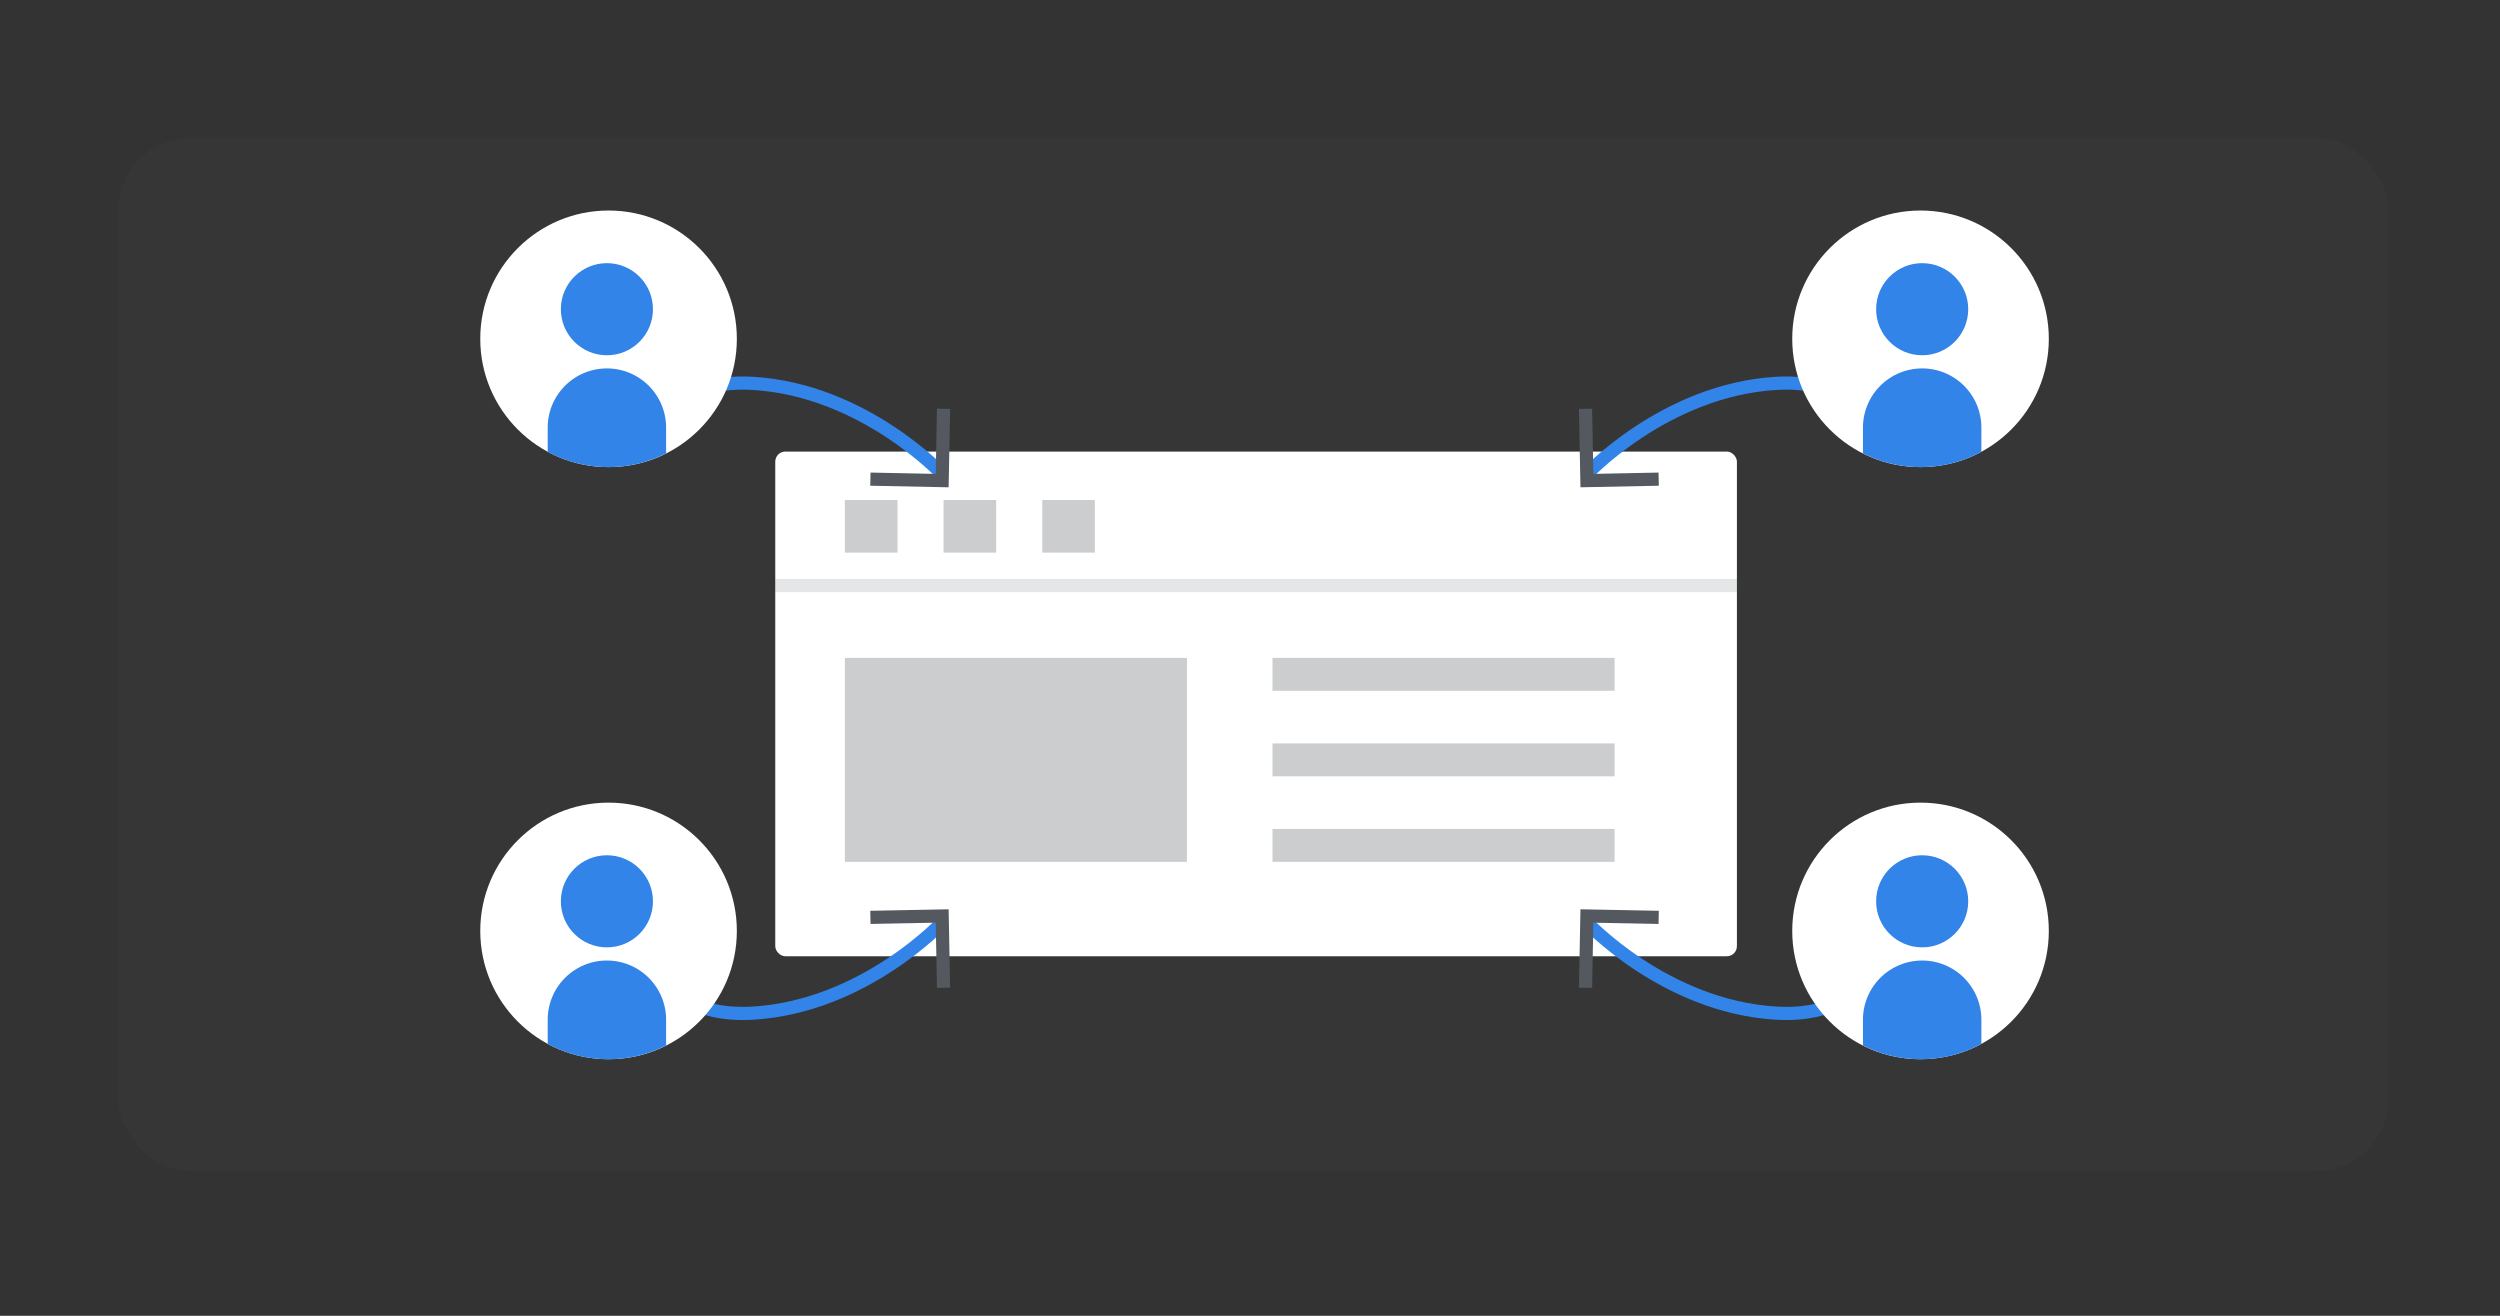 <?xml version="1.0" encoding="UTF-8"?> <svg xmlns="http://www.w3.org/2000/svg" width="380" height="200" viewBox="0 0 380 200"><rect x="0" y="0" width="380" height="200" fill="#333333" stroke="none"/><defs><style> .cls-1, .cls-4 { fill: #54595f; } .cls-1 { opacity: 0.1; } .cls-2 { fill: #fff; } .cls-3, .cls-5, .cls-6 { fill: none; stroke-miterlimit: 10; stroke-width: 2px; } .cls-3, .cls-6 { stroke: #54595f; } .cls-3 { opacity: 0.15; } .cls-4 { opacity: 0.3; } .cls-5 { stroke: #3284e9; } .cls-7 { fill: #3284e9; } </style></defs><title>MG2-ICONE</title><g id="Layer_2" data-name="Layer 2"><rect class="cls-1" x="18.01" y="21" width="345" height="157" rx="10.87" ry="10.87"></rect><rect class="cls-2" x="117.84" y="68.64" width="146.17" height="76.71" rx="1.53" ry="1.53"></rect><line class="cls-3" x1="117.84" y1="89" x2="264.01" y2="89"></line><rect class="cls-4" x="128.42" y="76" width="8" height="8"></rect><rect class="cls-4" x="128.42" y="100" width="52" height="31"></rect><rect class="cls-4" x="193.42" y="100" width="52" height="5"></rect><rect class="cls-4" x="193.42" y="113" width="52" height="5"></rect><rect class="cls-4" x="193.42" y="126" width="52" height="5"></rect><rect class="cls-4" x="143.42" y="76" width="8" height="8"></rect><rect class="cls-4" x="158.42" y="76" width="8" height="8"></rect><g><path class="cls-5" d="M241,140s12,13,29,14c12,.7,15-7,15-7"></path><path class="cls-6" d="M252.12,139.44l-10.91-.21L241,150.14"></path></g><g><path class="cls-5" d="M241,72.27s12-13,29-14c12-.7,15,7,15,7"></path><path class="cls-6" d="M252.12,72.83l-10.91.22L241,62.14"></path></g><g><circle class="cls-2" cx="291.92" cy="51.5" r="19.5"></circle><circle class="cls-7" cx="292.17" cy="47" r="7"></circle><path class="cls-7" d="M292.17,56a9,9,0,0,0-9,9v3.91a19.45,19.45,0,0,0,18-.24V65A9,9,0,0,0,292.17,56Z"></path></g><g><circle class="cls-2" cx="291.92" cy="141.5" r="19.5"></circle><circle class="cls-7" cx="292.17" cy="137" r="7"></circle><path class="cls-7" d="M292.17,146a9,9,0,0,0-9,9v3.91a19.45,19.45,0,0,0,18-.24V155A9,9,0,0,0,292.17,146Z"></path></g><g><path class="cls-5" d="M143.42,140s-12,13-29,14c-12,.7-15-7-15-7"></path><path class="cls-6" d="M132.3,139.44l10.91-.21.21,10.91"></path></g><g><path class="cls-5" d="M143.42,72.27s-12-13-29-14c-12-.7-15,7-15,7"></path><path class="cls-6" d="M132.3,72.83l10.91.22.21-10.91"></path></g><g><circle class="cls-2" cx="92.5" cy="51.5" r="19.5"></circle><circle class="cls-7" cx="92.25" cy="47" r="7"></circle><path class="cls-7" d="M92.25,56a9,9,0,0,1,9,9v3.91a19.45,19.45,0,0,1-18-.24V65A9,9,0,0,1,92.25,56Z"></path></g><g><circle class="cls-2" cx="92.5" cy="141.5" r="19.5"></circle><circle class="cls-7" cx="92.25" cy="137" r="7"></circle><path class="cls-7" d="M92.25,146a9,9,0,0,1,9,9v3.91a19.45,19.45,0,0,1-18-.24V155A9,9,0,0,1,92.25,146Z"></path></g></g></svg> 